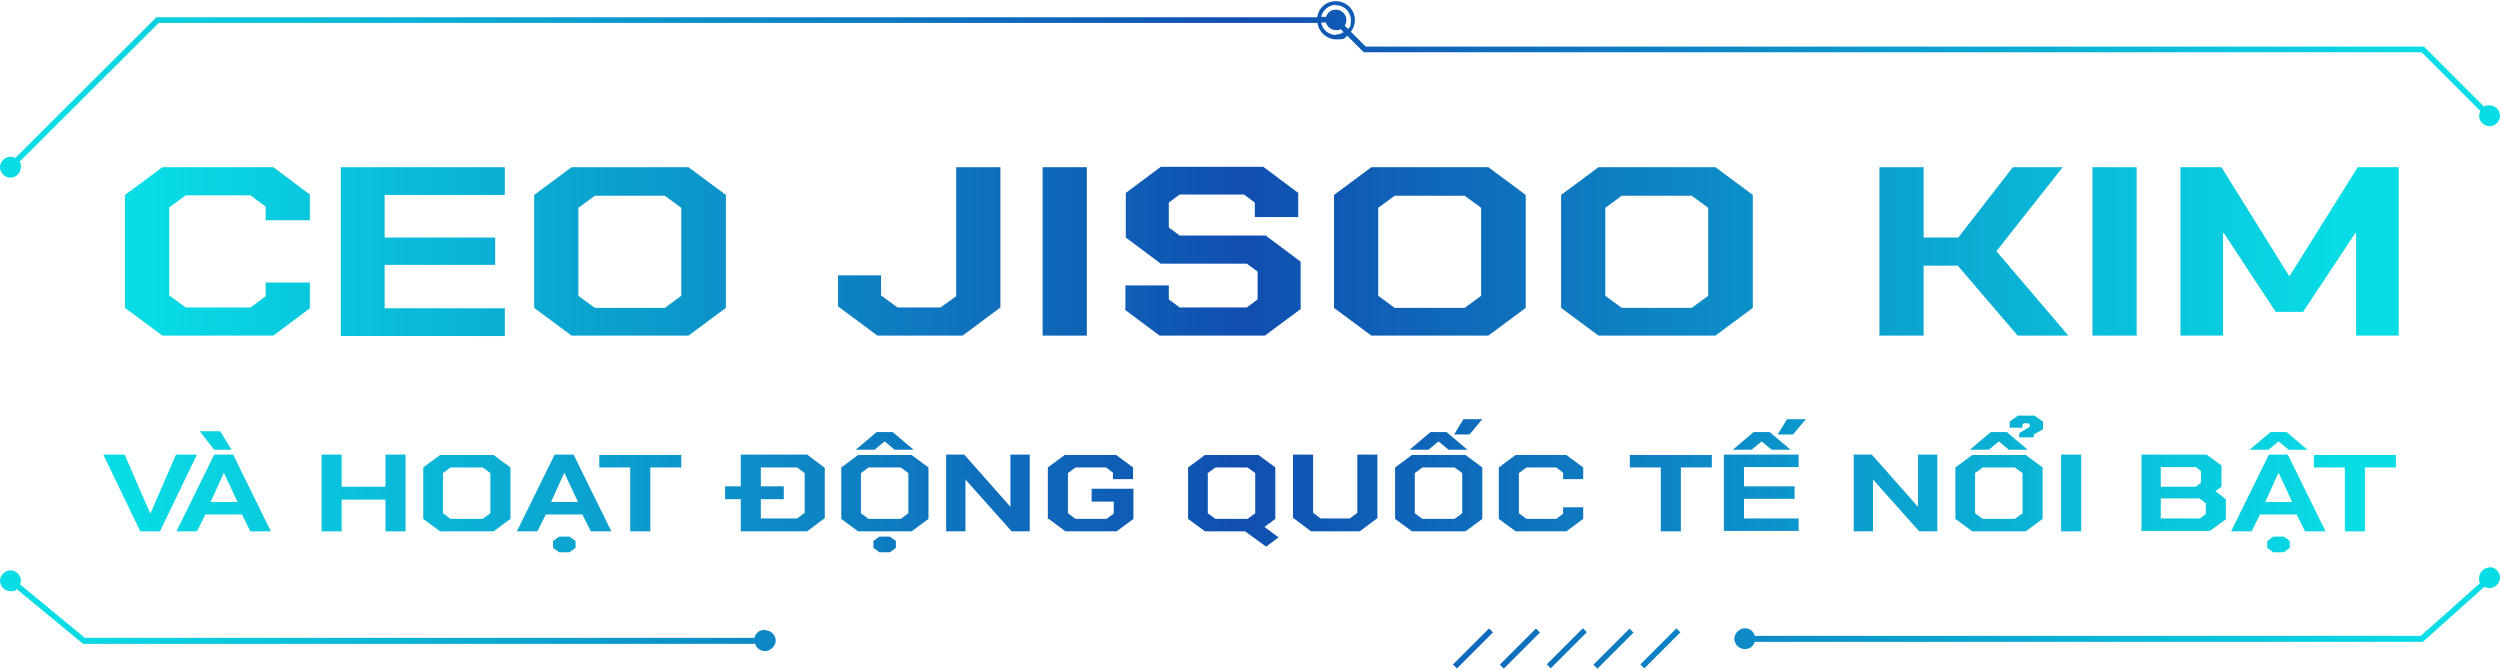 <?xml version="1.0" encoding="UTF-8"?>
<svg id="Layer_1" xmlns="http://www.w3.org/2000/svg" xmlns:xlink="http://www.w3.org/1999/xlink" version="1.1" viewBox="0 0 622 167">
  <!-- Generator: Adobe Illustrator 29.1.0, SVG Export Plug-In . SVG Version: 2.1.0 Build 142)  -->
  <defs>
    <style>
      .st0 {
        fill: url(#linear-gradient2);
      }

      .st1 {
        fill: url(#linear-gradient1);
      }

      .st2 {
        fill: url(#linear-gradient9);
      }

      .st3 {
        fill: url(#linear-gradient3);
      }

      .st4 {
        fill: url(#linear-gradient6);
      }

      .st5 {
        fill: url(#linear-gradient8);
      }

      .st6 {
        fill: url(#linear-gradient7);
      }

      .st7 {
        fill: url(#linear-gradient5);
      }

      .st8 {
        fill: url(#linear-gradient4);
      }

      .st9 {
        fill: url(#linear-gradient30);
      }

      .st10 {
        fill: url(#linear-gradient28);
      }

      .st11 {
        fill: url(#linear-gradient29);
      }

      .st12 {
        fill: url(#linear-gradient18);
      }

      .st13 {
        fill: url(#linear-gradient13);
      }

      .st14 {
        fill: url(#linear-gradient12);
      }

      .st15 {
        fill: url(#linear-gradient15);
      }

      .st16 {
        fill: url(#linear-gradient16);
      }

      .st17 {
        fill: url(#linear-gradient11);
      }

      .st18 {
        fill: url(#linear-gradient10);
      }

      .st19 {
        fill: url(#linear-gradient17);
      }

      .st20 {
        fill: url(#linear-gradient14);
      }

      .st21 {
        fill: url(#linear-gradient19);
      }

      .st22 {
        fill: url(#linear-gradient23);
      }

      .st23 {
        fill: url(#linear-gradient22);
      }

      .st24 {
        fill: url(#linear-gradient24);
      }

      .st25 {
        fill: url(#linear-gradient25);
      }

      .st26 {
        fill: url(#linear-gradient21);
      }

      .st27 {
        fill: url(#linear-gradient20);
      }

      .st28 {
        fill: url(#linear-gradient27);
      }

      .st29 {
        fill: url(#linear-gradient26);
      }

      .st30 {
        fill: url(#linear-gradient);
      }
    </style>
    <linearGradient id="linear-gradient" x1="38.1" y1="62.6" x2="581.3" y2="62.6" gradientUnits="userSpaceOnUse">
      <stop offset="0" stop-color="#08dce5"/>
      <stop offset=".5" stop-color="#104eb0"/>
      <stop offset="1" stop-color="#08dce5"/>
    </linearGradient>
    <linearGradient id="linear-gradient1" x1="33.7" y1="122.7" x2="582.7" y2="122.7" xlink:href="#linear-gradient"/>
    <linearGradient id="linear-gradient2" x1="33.7" y1="119.7" x2="582.7" y2="119.7" xlink:href="#linear-gradient"/>
    <linearGradient id="linear-gradient3" x1="33.7" y1="122.7" x2="582.7" y2="122.7" xlink:href="#linear-gradient"/>
    <linearGradient id="linear-gradient4" x1="33.7" y1="122.7" x2="582.7" y2="122.7" xlink:href="#linear-gradient"/>
    <linearGradient id="linear-gradient5" x1="33.7" y1="125.3" x2="582.7" y2="125.3" xlink:href="#linear-gradient"/>
    <linearGradient id="linear-gradient6" x1="33.7" y1="122.7" x2="582.7" y2="122.7" xlink:href="#linear-gradient"/>
    <linearGradient id="linear-gradient7" x1="33.7" y1="122.7" x2="582.7" y2="122.7" xlink:href="#linear-gradient"/>
    <linearGradient id="linear-gradient8" x1="33.7" y1="122.5" x2="582.7" y2="122.5" xlink:href="#linear-gradient"/>
    <linearGradient id="linear-gradient9" x1="33.7" y1="122.7" x2="582.7" y2="122.7" xlink:href="#linear-gradient"/>
    <linearGradient id="linear-gradient10" x1="33.7" y1="122.7" x2="582.7" y2="122.7" xlink:href="#linear-gradient"/>
    <linearGradient id="linear-gradient11" x1="33.7" y1="124.6" x2="582.7" y2="124.6" xlink:href="#linear-gradient"/>
    <linearGradient id="linear-gradient12" x1="33.7" y1="122.7" x2="582.7" y2="122.7" xlink:href="#linear-gradient"/>
    <linearGradient id="linear-gradient13" x1="33.7" y1="118.3" x2="582.7" y2="118.3" xlink:href="#linear-gradient"/>
    <linearGradient id="linear-gradient14" x1="33.7" y1="122.7" x2="582.7" y2="122.7" xlink:href="#linear-gradient"/>
    <linearGradient id="linear-gradient15" x1="33.7" y1="122.7" x2="582.7" y2="122.7" xlink:href="#linear-gradient"/>
    <linearGradient id="linear-gradient16" x1="33.7" y1="118.3" x2="582.7" y2="118.3" xlink:href="#linear-gradient"/>
    <linearGradient id="linear-gradient17" x1="33.7" y1="122.7" x2="582.7" y2="122.7" xlink:href="#linear-gradient"/>
    <linearGradient id="linear-gradient18" x1="33.7" y1="117.8" x2="582.7" y2="117.8" xlink:href="#linear-gradient"/>
    <linearGradient id="linear-gradient19" x1="33.7" y1="122.7" x2="582.7" y2="122.7" xlink:href="#linear-gradient"/>
    <linearGradient id="linear-gradient20" x1="33.7" y1="122.7" x2="582.7" y2="122.7" xlink:href="#linear-gradient"/>
    <linearGradient id="linear-gradient21" x1="33.7" y1="122.5" x2="582.7" y2="122.5" xlink:href="#linear-gradient"/>
    <linearGradient id="linear-gradient22" x1="33.7" y1="122.7" x2="582.7" y2="122.7" xlink:href="#linear-gradient"/>
    <linearGradient id="linear-gradient23" x1="15.2" y1="22.3" x2="603.1" y2="22.3" xlink:href="#linear-gradient"/>
    <linearGradient id="linear-gradient24" x1="15.2" y1="161.3" x2="603.1" y2="161.3" gradientTransform="translate(221.4 -211.9) rotate(45)" xlink:href="#linear-gradient"/>
    <linearGradient id="linear-gradient25" x1="15.2" y1="161.3" x2="603.1" y2="161.3" gradientTransform="translate(224.8 -220.2) rotate(45)" xlink:href="#linear-gradient"/>
    <linearGradient id="linear-gradient26" x1="15.2" y1="161.3" x2="603.1" y2="161.3" gradientTransform="translate(228.3 -228.4) rotate(45)" xlink:href="#linear-gradient"/>
    <linearGradient id="linear-gradient27" x1="15.2" y1="161.3" x2="603.1" y2="161.3" gradientTransform="translate(231.7 -236.7) rotate(45)" xlink:href="#linear-gradient"/>
    <linearGradient id="linear-gradient28" x1="15.2" y1="161.3" x2="603.1" y2="161.3" gradientTransform="translate(235.1 -244.9) rotate(45)" xlink:href="#linear-gradient"/>
    <linearGradient id="linear-gradient29" x1="15.2" y1="151.8" x2="603.1" y2="151.8" xlink:href="#linear-gradient"/>
    <linearGradient id="linear-gradient30" x1="15.2" y1="151.4" x2="603.1" y2="151.4" xlink:href="#linear-gradient"/>
  </defs>
  <g>
    <path class="st30" d="M31.1,76.6v-28.1l9.3-6.9h27.6l9.1,6.8v6.4h-11v-3.4l-3.8-2.8h-16.1l-4.1,3v21.9l4.1,3h16.1l3.8-2.8v-3.4h11v6.4l-9.1,6.8h-27.6l-9.3-6.9Z"/>
    <path class="st30" d="M84.8,41.6h40.8v6.9h-29.9v10.6h27.5v6.8h-27.5v10.8h29.9v6.9h-40.8v-41.9Z"/>
    <path class="st30" d="M132.9,76.6v-28.1l9.3-6.9h29.1l9.3,6.9v28.1l-9.3,6.9h-29.1l-9.3-6.9ZM165.4,76.6l4.1-3v-21.9l-4.1-3h-17.4l-4.1,3v21.9l4.1,3h17.4Z"/>
    <path class="st30" d="M208.5,76.3v-7.8h10.7v5l4.1,3h10.7l3.9-2.8v-32.1h11v34.9l-9.4,7h-21.2l-9.7-7.2Z"/>
    <path class="st30" d="M259.4,41.6h11v41.9h-11v-41.9Z"/>
    <path class="st30" d="M280,77v-6h10.8v3.5l2.7,2h16.7l2.7-2v-6.9l-2.7-2h-21.4l-8.7-6.5v-11.1l8.7-6.5h25.5l8.7,6.5v6h-10.8v-3.6l-2.7-2h-16l-2.7,2v6.2l2.7,2h21.4l8.7,6.5v11.8l-8.9,6.6h-26.2l-8.7-6.5Z"/>
    <path class="st30" d="M331.9,76.6v-28.1l9.3-6.9h29.1l9.3,6.9v28.1l-9.3,6.9h-29.1l-9.3-6.9ZM364.4,76.6l4.1-3v-21.9l-4.1-3h-17.4l-4.1,3v21.9l4.1,3h17.4Z"/>
    <path class="st30" d="M388.4,76.6v-28.1l9.3-6.9h29.1l9.3,6.9v28.1l-9.3,6.9h-29.1l-9.3-6.9ZM420.9,76.6l4.1-3v-21.9l-4.1-3h-17.4l-4.1,3v21.9l4.1,3h17.4Z"/>
    <path class="st30" d="M467.6,41.6h11v17.5h8.6l13.6-17.5h12.4l-16.5,20.9,17.9,21h-12.6l-14.9-17.4h-8.5v17.4h-11v-41.9Z"/>
    <path class="st30" d="M520.6,41.6h11v41.9h-11v-41.9Z"/>
    <path class="st30" d="M542.5,41.6h10.2l16.8,27h.2l16.9-27h10.2v41.9h-10.6v-25.5h-.2l-13,19.6h-6.8l-12.9-19.6h-.2v25.5h-10.6v-41.9Z"/>
  </g>
  <g>
    <path class="st1" d="M25.8,113.1h5.2l6.4,14.7h0l6.4-14.7h5.2l-9.2,19.1h-4.9l-9.2-19.1Z"/>
    <path class="st0" d="M53.4,113.1h4.6l9.4,19.1h-5.1l-2.1-4.2h-9.1l-2.1,4.2h-5.1l9.4-19.1ZM49.7,107.3h5.1l2.8,4.6h-4.3l-3.6-4.6ZM59.1,124.9l-3.4-7.3h0l-3.3,7.3h6.8Z"/>
    <path class="st3" d="M80,113.1h5v8h10.9v-8h5v19.1h-5v-7.9h-10.9v7.9h-5v-19.1Z"/>
    <path class="st8" d="M105.3,129.1v-12.8l4.2-3.1h13.3l4.2,3.1v12.8l-4.2,3.1h-13.3l-4.2-3.1ZM120.1,129.1l1.9-1.4v-10l-1.9-1.4h-8l-1.9,1.4v10l1.9,1.4h8Z"/>
    <path class="st7" d="M138.1,113.1h4.6l9.4,19.1h-5.1l-2.1-4.2h-9.1l-2.1,4.2h-5.1l9.4-19.1ZM143.8,124.9l-3.4-7.3h0l-3.3,7.3h6.8ZM137.6,136.3v-1.7l1.5-1.1h2.6l1.5,1.1v1.7l-1.5,1.1h-2.6l-1.5-1.1Z"/>
    <path class="st4" d="M156.8,116.3h-7.7v-3.1h20.4v3.1h-7.7v15.9h-5v-15.9Z"/>
    <path class="st6" d="M205.2,116.4v12.5l-4.4,3.3h-16.5v-8h-3.9v-3.2h3.9v-7.9h16.5l4.4,3.3ZM200.2,117.7l-1.9-1.4h-9v4.7h5.7v3.2h-5.7v4.8h9l1.9-1.4v-10Z"/>
    <path class="st5" d="M209.3,129.1v-12.8l4.2-3.1h13.3l4.2,3.1v12.8l-4.2,3.1h-13.3l-4.2-3.1ZM218.2,107.5h3.9l5.2,4.4h-4.7l-2.4-2h-.2l-2.4,2h-4.7l5.2-4.4ZM224.1,129.1l1.9-1.4v-10l-1.9-1.4h-8l-1.9,1.4v10l1.9,1.4h8ZM217.3,136.3v-1.7l1.5-1.1h2.6l1.5,1.1v1.7l-1.5,1.1h-2.6l-1.5-1.1Z"/>
    <path class="st2" d="M235.4,113.1h4.5l11.5,13h0v-13h4.8v19.1h-4.5l-11.5-12.9h0v12.9h-4.8v-19.1Z"/>
    <path class="st18" d="M260.7,129.1v-12.8l4.2-3.1h12.8l4.2,3.1v2.9h-5v-1.6l-1.7-1.3h-7.6l-1.9,1.4v10l1.9,1.4h7.7l1.8-1.3v-3h-5.5v-3.2h10.4v7.5l-4.2,3.1h-12.7l-4.2-3.1Z"/>
    <path class="st17" d="M318.1,133.7l-3.1,2.3-5.2-3.8h-10l-4.2-3.1v-12.8l4.2-3.1h13.3l4.2,3.1v12.8l-2.7,2,3.5,2.6ZM310.4,129.1l1.9-1.4v-10l-1.9-1.4h-8l-1.9,1.4v10l1.9,1.4h8Z"/>
    <path class="st14" d="M321.7,128.9v-15.8h5v14.5l1.9,1.4h7.2l1.9-1.4v-14.5h5v15.8l-4.4,3.3h-12.1l-4.4-3.3Z"/>
    <path class="st13" d="M347.1,129.1v-12.8l4.2-3.1h13.3l4.2,3.1v12.8l-4.2,3.1h-13.3l-4.2-3.1ZM356,107.5h3.9l5.2,4.4h-4.7l-2.4-2h-.2l-2.4,2h-4.7l5.2-4.4ZM361.9,129.1l1.9-1.4v-10l-1.9-1.4h-8l-1.9,1.4v10l1.9,1.4h8ZM364.2,104.3h4.6l-3.2,3.8h-3.8l2.3-3.8Z"/>
    <path class="st20" d="M372.9,129.1v-12.8l4.2-3.1h12.6l4.2,3.1v2.9h-5v-1.6l-1.7-1.3h-7.4l-1.9,1.4v10l1.9,1.4h7.4l1.7-1.3v-1.6h5v2.9l-4.2,3.1h-12.6l-4.2-3.1Z"/>
    <path class="st15" d="M413.2,116.3h-7.7v-3.1h20.4v3.1h-7.7v15.9h-5v-15.9Z"/>
    <path class="st16" d="M428.9,113.1h18.6v3.1h-13.6v4.8h12.6v3.1h-12.6v4.9h13.6v3.1h-18.6v-19.1ZM436.4,107.5h3.9l5.2,4.4h-4.7l-2.4-2h-.2l-2.4,2h-4.7l5.2-4.4ZM444.7,104.3h4.6l-3.2,3.8h-3.8l2.3-3.8Z"/>
    <path class="st19" d="M461.2,113.1h4.5l11.5,13h0v-13h4.8v19.1h-4.5l-11.5-12.9h0v12.9h-4.8v-19.1Z"/>
    <path class="st12" d="M486.5,129.1v-12.8l4.2-3.1h13.3l4.2,3.1v12.8l-4.2,3.1h-13.3l-4.2-3.1ZM495.4,107.5h3.9l5.2,4.4h-4.7l-2.4-2h-.2l-2.4,2h-4.7l5.2-4.4ZM501.3,129.1l1.9-1.4v-10l-1.9-1.4h-8l-1.9,1.4v10l1.9,1.4h8ZM502.3,107.8l2.7-1.6v-.6l-.4-.3h-1l-.4.3v.8h-3.2v-1.5l2.1-1.5h4.1l2.1,1.5v1.9l-2.3,1.3v.7h-3.6v-1Z"/>
    <path class="st21" d="M512.8,113.1h5v19.1h-5v-19.1Z"/>
    <path class="st27" d="M532.8,113.1h16.2l3.7,2.7v5.3l-1.5,1.1,2.6,2v5l-4,2.9h-17v-19.1ZM546.3,121.1l1.3-1v-2.9l-1.3-1h-8.7v4.9h8.7ZM547.2,129.1l1.6-1.2v-2.7l-1.6-1.2h-9.6v5h9.6Z"/>
    <path class="st26" d="M564.6,113.1h4.6l9.4,19.1h-5.1l-2.1-4.2h-9.1l-2.1,4.2h-5.1l9.4-19.1ZM565,107.5h3.9l5.2,4.4h-4.7l-2.4-2h-.2l-2.4,2h-4.7l5.2-4.4ZM570.3,124.9l-3.4-7.3h0l-3.3,7.3h6.8ZM564.1,136.3v-1.7l1.5-1.1h2.6l1.5,1.1v1.7l-1.5,1.1h-2.6l-1.5-1.1Z"/>
    <path class="st23" d="M583.4,116.3h-7.7v-3.1h20.4v3.1h-7.7v15.9h-5v-15.9Z"/>
  </g>
  <g>
    <path class="st22" d="M602.5,13l14.6,14.6c-.2.4-.3.8-.3,1.2,0,1.4,1.2,2.6,2.6,2.6s2.6-1.2,2.6-2.6-1.2-2.6-2.6-2.6-.9.1-1.3.4l-15-15h-263.3l-3.7-3.7c.6-.8,1-1.8,1-2.9,0-2.6-2.1-4.7-4.7-4.7s-4.3,1.7-4.7,4H38.9L3.8,39.3c-.4-.2-.8-.3-1.2-.3-1.4,0-2.6,1.2-2.6,2.6s1.2,2.6,2.6,2.6,2.6-1.2,2.6-2.6-.1-.9-.4-1.3L39.5,5.7h288.3c.3,2.3,2.3,4.1,4.7,4.1s1.9-.3,2.7-.9l4.1,4.1h263.3ZM332.4,1.3c2.1,0,3.7,1.7,3.7,3.7s-.3,1.6-.7,2.2l-.8-.8c.2-.4.4-.9.4-1.4,0-1.4-1.2-2.6-2.6-2.6s-2.1.8-2.5,1.8h-1.2c.4-1.7,1.9-3,3.7-3ZM332.4,8.7c-1.8,0-3.4-1.3-3.7-3.1h1.2c.3,1.1,1.3,1.9,2.5,1.9s.8-.1,1.1-.3l.8.8c-.6.4-1.3.6-2,.6Z"/>
    <rect class="st24" x="360.1" y="160.6" width="12.7" height="1.4" transform="translate(-6.7 306.4) rotate(-45)"/>
    <rect class="st25" x="371.8" y="160.6" width="12.7" height="1.4" transform="translate(-3.3 314.7) rotate(-45)"/>
    <rect class="st29" x="383.5" y="160.6" width="12.7" height="1.4" transform="translate(.1 322.9) rotate(-45)"/>
    <rect class="st28" x="395.1" y="160.6" width="12.7" height="1.4" transform="translate(3.5 331.2) rotate(-45)"/>
    <rect class="st10" x="406.8" y="160.6" width="12.7" height="1.4" transform="translate(6.9 339.4) rotate(-45)"/>
    <path class="st11" d="M190.2,156.7c-1.2,0-2.2.8-2.5,2H21.1l-16.1-13.3c.1-.3.2-.6.2-.9,0-1.4-1.2-2.6-2.6-2.6s-2.6,1.2-2.6,2.6,1.2,2.6,2.6,2.6,1.1-.2,1.6-.5l16.5,13.6h167.2c.3,1.1,1.3,1.8,2.5,1.8s2.6-1.2,2.6-2.6-1.2-2.6-2.6-2.6Z"/>
    <path class="st9" d="M619.4,141.2c-1.4,0-2.6,1.2-2.6,2.6s.1.9.3,1.2l-14.8,13.2h-165.7c-.3-1.1-1.3-1.9-2.5-1.9s-2.6,1.2-2.6,2.6,1.2,2.6,2.6,2.6,2.1-.8,2.5-1.8h166.2l15.3-13.7c.4.2.8.3,1.3.3,1.4,0,2.6-1.2,2.6-2.6s-1.2-2.6-2.6-2.6Z"/>
  </g>
</svg>